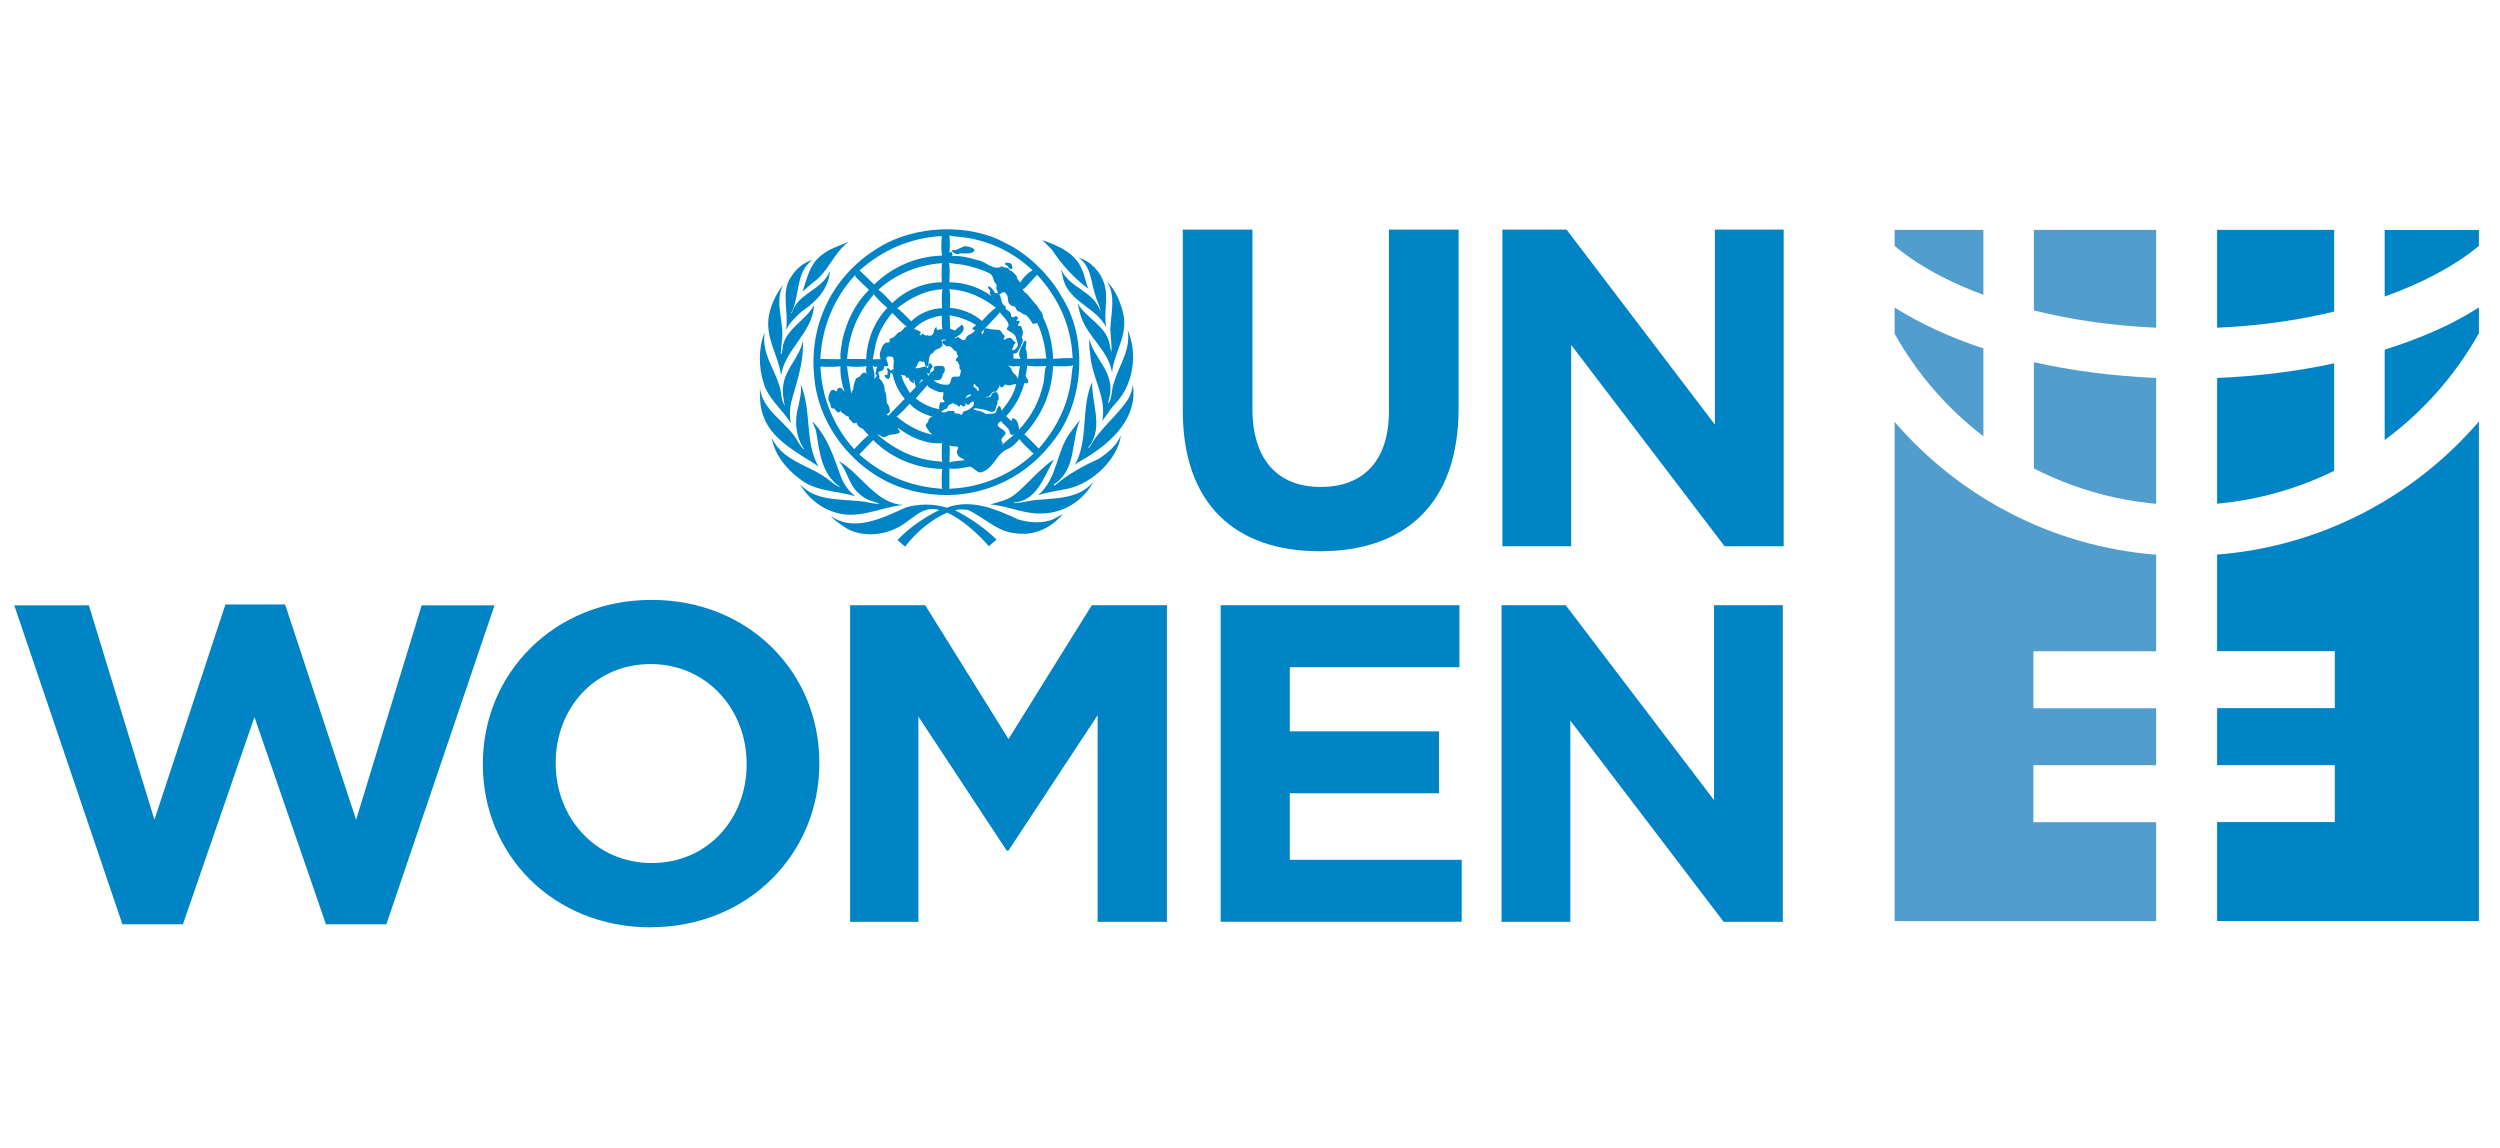 <?xml version="1.0" encoding="UTF-8"?>
<svg id="Layer_2" data-name="Layer 2" xmlns="http://www.w3.org/2000/svg" xmlns:xlink="http://www.w3.org/1999/xlink" viewBox="0 0 201.41 92.5">
  <defs>
    <style>
      .cls-1 {
        fill: none;
      }

      .cls-2 {
        clip-path: url(#clippath);
      }

      .cls-3 {
        fill: #0084c6;
      }

      .cls-4 {
        fill: #519ece;
      }
    </style>
    <clipPath id="clippath">
      <rect class="cls-1" width="201.41" height="92.5"/>
    </clipPath>
  </defs>
  <g id="Closing_Page" data-name="Closing Page">
    <g class="cls-2">
      <g>
        <g>
          <path class="cls-3" d="M106.33,44.41c-6.85,0-11.04-3.83-11.04-11.33v-14.58h5.61v14.43c0,4.15,2.08,6.3,5.5,6.3s5.5-2.08,5.5-6.12v-14.61h5.61v14.39c0,7.73-4.34,11.52-11.19,11.52Z"/>
          <path class="cls-3" d="M138.94,44.01l-12.36-16.22v16.22h-5.54V18.5h5.17l11.95,15.71v-15.71h5.54v25.51h-4.77Z"/>
        </g>
        <g>
          <path class="cls-3" d="M31.14,74.46h-4.88l-5.76-16.69-5.76,16.69h-4.88L1.15,48.77H7.16l5.28,17.27,5.72-17.34h4.81l5.72,17.34,5.28-17.27h5.87l-8.71,25.69Z"/>
          <path class="cls-3" d="M52.42,74.71c-7.87,0-13.52-5.87-13.52-13.12v-.07c0-7.25,5.72-13.19,13.59-13.19s13.52,5.86,13.52,13.11v.07c0,7.25-5.72,13.19-13.59,13.19Zm7.73-13.19c0-4.37-3.21-8.02-7.73-8.02s-7.65,3.57-7.65,7.94v.07c0,4.37,3.21,8.02,7.73,8.02s7.65-3.57,7.65-7.94v-.07Z"/>
          <path class="cls-3" d="M88.43,74.27v-16.65l-7.18,10.9h-.15l-7.11-10.79v16.54h-5.5v-25.51h6.05l6.71,10.78,6.71-10.78h6.05v25.51h-5.58Z"/>
          <path class="cls-3" d="M98.34,74.27v-25.51h19.24v4.99h-13.67v5.17h12.02v4.99h-12.02v5.36h13.85v4.99h-19.43Z"/>
          <path class="cls-3" d="M138.87,74.27l-12.36-16.22v16.22h-5.54v-25.51h5.17l11.95,15.7v-15.7h5.54v25.51h-4.77Z"/>
        </g>
        <path class="cls-3" d="M85.66,24.12c2.03,3.34,1.61,8.44-.84,11.45-2.7,3.57-7.17,5.12-11.57,3.9-4-1.05-7.27-4.87-7.64-9-.5-4.38,1.54-8.37,5.24-10.56,2.86-1.76,7.26-1.96,10.23-.29,1.81,.88,3.62,2.67,4.57,4.5Zm-9.17-5.15c.04,.4,.04,.96,0,1.42,0-.07,.08-.07,.12-.1,.14,.05,.14,.22,.1,.34h-.03c.72-.05,1.41,.13,2.07,.33,.69,.09,1.29,.92,1.97,.48,.19,.21,.52,0,.62,.34,.26,.05,.4,.31,.58,.48-.02,.24,.2,.35,.28,.53v-.03c.23-.41,.59-.77,.99-.98-1.43-1.36-3.17-2.23-5.08-2.59-.52-.11-1.1-.08-1.61-.22Zm-7.24,2.82l1.18,1.13c1.48-1.44,3.37-2.26,5.46-2.33-.08-.5-.05-1.07-.02-1.57-2.53,.14-4.74,1.1-6.62,2.77Zm14.73-2.44l.77,.77c.78,1.2,1.87,2.38,2.94,3.14-.23-.48-.28-1.04-.52-1.52-.48-1.34-1.97-1.98-3.19-2.39Zm-15.64,.15c-.95,.38-1.98,.69-2.68,1.58-.55,.72-.72,1.58-1,2.4l.84-.72c1.28-.89,1.61-2.34,2.84-3.25Zm9.37,.33l-.72,.32c-.08,.04-.33-.09-.29,.12,.14,.09,.28,.19,.45,.21,.45-.2,.99,.13,1.37-.29-.11-.3-.51-.31-.81-.36Zm9.17,.92c1.06,.7,.99,1.99,1.37,3.03,.1,.44,.37,.84,.4,1.28-.57-1.65-2.48-1.83-3.18-3.38l.22,.91c.54,1.77,2.64,2.2,3.44,3.79-.25-1.16,.19-2.37-.16-3.5-.29-.98-1.1-1.84-2.09-2.13Zm-23.17,1.58c-.81,1.19-.15,2.84-.38,4.24,.29-.58,.85-1.13,1.34-1.54,1.13-.73,2.14-1.89,2.18-3.18-.6,1.54-2.58,1.74-3.06,3.37h-.05c.73-1.36,.32-3.27,1.71-4.28-.73,.21-1.35,.75-1.73,1.39Zm12.75-1.18c.08,.5,.05,1.1,.02,1.59,1.27,.02,2.46,.41,3.45,1.15-.09-.05-.21-.25-.19-.38h.04c.02-.18-.25-.26-.16-.44,.24,.02,.42,.35,.55,.53,.69-.01,.29,.81,.81,1.06,.12,.06-.04,.31,.15,.29,.16,.13,.36,.27,.33,.48,.06,.36,.35-.11,.51,.12,.14,.11-.1,.18-.07,.31,.09,.04,.17-.09,.24,.02,.03,.12-.06,.17-.12,.24-.06,.21,.19,.09,.26,.19,.11,.24,.2,.6,.02,.87,.25,.27-.04,.55-.09,.81-.18,.17-.21,.57-.55,.48-.08,.14,.05,.3-.03,.41l.6,.03c-.34-.48,.1-.94,.24-1.37,.07-.03,.16-.18,.22-.03-.03,.2-.05,.42-.07,.58,.15,.23,.09,.55,.14,.82l1.54-.03c-.11-1.02-.32-2-.75-2.87-.11,.04-.24,.12-.36,.05-.17-.23-.31-.51-.55-.7-.2,0-.34-.16-.5-.26-.35,.01-.22-.5-.56-.43-.18-.09-.31-.18-.36-.39-.01-.24-.03-.54-.26-.72-.13-.07-.25,.02-.34,.1-.19,.12-.27-.09-.26-.24-.21-.16,0-.34-.1-.53-.3-.24-.16-.69-.57-.89-.66-.32-1.36-.52-2.09-.67-.38-.06-.79-.07-1.15-.17Zm4.57,0c-.08,.02-.05,.15-.02,.2,.26,.02,.26,.46,.57,.28l-.07-.31c-.08-.2-.35-.1-.48-.17Zm-10.27,2.19c.4,.28,.79,.72,1.12,1.08,1.06-1.03,2.48-1.66,4-1.68-.03-.5-.03-1.04,0-1.54-1.94,.15-3.67,.85-5.12,2.14Zm12.79-1.2l-1.05,1.13-.17,.02c.14,0,.1,.16,.19,.22,.44,.31,.64,.75,1.01,1.08,.14,.34,.5,.56,.5,.98,.52,1.01,.76,2.19,.82,3.35,.52-.06,1.11-.08,1.61-.07l-.05-.05c-.1-2.59-1.16-4.81-2.85-6.66Zm-14.61,.17l-.05-.15c-1.71,1.86-2.67,4.2-2.8,6.76l1.63,.02c-.06-.52,.08-1.02,.14-1.53,.35-1.51,1-2.93,2.15-4.05l-1.08-1.05Zm20.24,.38c.74,1.08,.32,2.59,.27,3.85,.03,.61,.13,1.22,.09,1.83-.09-.24-.11-.5-.17-.75-.3-1.37-1.91-2.04-2.56-3.19,.1,.39,.17,.78,.31,1.15,.56,1.62,2.23,2.71,2.47,4.46,.15-1.68,1.33-3.01,.89-4.84-.23-.92-.61-1.82-1.3-2.52Zm-26.04,.22c-.58,.69-.97,1.52-1.17,2.39-.39,1.84,.72,3.26,.96,4.93,.32-2.1,2.54-3.43,2.65-5.63-.65,1.19-2.23,1.88-2.51,3.28,0,.23-.07,.45-.12,.67l-.05-.05,.08-.91c.27-1.63-.68-3.3,.16-4.69Zm12.78,.36l-.05,.04c-1.38,.08-2.52,.69-3.59,1.52,.41,.27,.74,.69,1.13,1.05,.67-.64,1.56-1.02,2.49-1.05-.03-.46-.05-1.07,.03-1.56Zm.57,.02c.08,.47,.06,1.02,.03,1.51,.93,.07,1.92,.45,2.59,1.06,.35-.36,.74-.84,1.13-1.06-1.1-.87-2.33-1.41-3.74-1.51Zm-6.13,.38v.1c-1.27,1.45-1.98,3.19-2.11,5.15,.52,.01,1.09-.02,1.58,.02l-.05-.07c.1-1.55,.65-2.96,1.71-4.07-.42-.34-.81-.73-1.13-1.13Zm10.2,1.49c-.46,.54-1.06,1.11-1.51,1.63,.03,.07,.11,.15,.12,.12,.12-.15,.03-.53,.36-.45,.33,.11,.62,.08,.98,.12,.2,.11,.23,.35,.41,.45,.08,.09-.03,.17-.07,.24,.04,.04,.08,.08,.1,.12,.1-.09,.24-.21,.43-.16,.19,.01,.24,.28,.41,.31,.08,.1-.05,.2-.12,.24,.04,.19-.18,.25-.1,.43,.1,.02,.2-.03,.24-.1,.38-.28,.08-.64,.02-.98-.15-.31-.47-.37-.72-.6,.01-.1,.07-.21,.15-.26,0-.44-.46-.74-.7-1.11Zm-8.68,.05c-.34,.42-.67,.88-.91,1.37-.39,.72-.5,1.55-.65,2.37l.65-.02c-.11-.13-.09-.31-.09-.48,.15-.32,.21-.89,.69-.86,.23-.05-.01-.23,.17-.32,.34-.05,.43-.37,.72-.52,.27-.03,.33-.41,.6-.44-.46-.32-.77-.72-1.18-1.1Zm4.63,.19l.04,1.08,.41,.15c.12-.21,.34-.26,.48-.44,.13-.06,.13,.1,.19,.15,.08,.49-.46,.71-.76,.91h.12c.31-.32,.49,.4,.81,.07,.06-.41,.64-.36,.77-.77-.1,.1-.15-.01-.24-.04,.03-.14,.22-.23,.31-.32-.65-.4-1.36-.67-2.13-.79Zm-.65,.03c-.84,.12-1.63,.43-2.23,1.08,.2,.04,.4,.12,.55,.26,.05,.1-.09,.11-.1,.17,.13,.19,.14-.04,.27-.07,.12,.12,.23,.21,.4,.12,.09,.15,.23,0,.34,.02,.04-.12,.21-.22,.14-.36,.06-.11,.09-.29,.24-.29-.09,.47,.35,0,.48,.22-.13-.34-.03-.81-.09-1.15Zm14.99,1.15c.28,1.62-.7,2.84-1.1,4.24-.22,.54-.13,1.23-.46,1.7-.02-.27,.13-.53,.15-.82,.25-1.8-1.32-2.87-1.68-4.4-.02,.41,0,.8,.07,1.17,.09,1.91,1.34,3.45,.98,5.44,.36-.47,.63-.95,1.06-1.41,1.44-1.5,1.81-4,.98-5.92Zm-29.24,.21c-.52,1.2-.49,2.79-.1,4.03,.34,1.29,1.57,2.19,2.21,3.3-.11-.47-.09-1.06-.02-1.54,.42-1.67,1.08-3.27,.98-5.12-.25,1.33-1.44,2.26-1.58,3.63-.09,.56,.05,1.11,.12,1.61-.13-.25-.25-.54-.27-.86-.2-1.8-1.65-3.11-1.34-5.06Zm14.22,.63l.03,.02c.03,.15,.14,.38,0,.48-.18,.24-.61,.19-.67,.51-.47,.14-.29,.72-.44,1.08-.3,.07-.19-.29-.33-.41l-.07,.09c-.46-.35-.37,.4-.65,.46,.32,.07,.59-.11,.91-.12,.02,.04,.1,.06,.07,.12h.05c.07-.07,.08-.16,.07-.26,.03-.1,.15-.16,.24-.1-.03,.1,.04,.18,.12,.22l-.17,.24c-.09,.1,.02,.37-.21,.36-.05,.01-.09-.03-.07-.08h-.05l.12,.22c.14-.01,.11-.26,.29-.29,.16-.04,.18-.23,.16-.38,.21-.18,.47-.07,.7-.1,.06,.06,.2,.08,.17,.19,.09,.18-.06,.38-.17,.53,.05,.1-.07,.18-.07,.29-.19,.2-.4,.11-.65,.17,.32,.22,.66,.36,1.08,.33,.4,.03,.21-.48,.5-.64,.17-.02,.32,.02,.51-.03,.08-.15,.09-.33,.12-.5-.17-.08-.11-.25-.12-.39-.1-.12-.09-.34-.29-.36-.04-.11,.08-.16,.07-.26,.3-.11-.16-.29,.03-.46-.34-.06-.42-.6-.84-.43-.1-.14-.36-.2-.36-.41,.03-.15,.37-.09,.33-.07-.02-.03-.06-.05-.05-.09-.13,0-.28,0-.36,.07Zm-4.26,1.29c-.37,.12,0,.47-.02,.7-.04,.19-.23,.04-.34,.12,.05,.31-.21,.37-.43,.43-.07,.21,.16,.31,.05,.51,.27,.27,.48,.6,.43,.98,.19,.27,.14,.68,.19,1.03,.16,.16,.25,.4,.24,.65,0,.13-.13,.17-.21,.22-.1,.12,.07,.06,.07,.16l1.34-1.38c-.47-.54-.84-1.26-.98-2.01l-.17-.1c-.03,.19-.02,.46-.19,.53-.09-.08-.27-.12-.27-.29,.05-.11,.14-.04,.22-.05-.01-.09,0-.18,.02-.26,.03-.11-.16-.19-.02-.29,.12-.01,.17,.13,.26,.19l.24-.12c-.07-.23,.06-.59-.02-.84-.03-.2-.25-.16-.41-.17Zm9.82,.2h0Zm-.17,.5l.27,.31c0,.35,.47,.46,.5,.82,.1-.33,.09-.7,.19-1.03-.31-.03-.7,.07-.96-.1Zm3.57,.02l.05,.1c-.09,2.11-.96,4.03-2.31,5.46,.38,.34,.81,.78,1.16,1.15,1.33-1.53,2.23-3.24,2.55-5.19,.11-.5,.08-1.04,.22-1.52-.49,.14-1.07,.05-1.61,.08l-.07-.08Zm-2.06,.03c.06,.2-.06,.39-.05,.6-.21,.35,.27,.44,.14,.77-.09,.07-.18,.06-.29,.02-.25,.98-.74,1.88-1.44,2.65h-.07c.18,.11,.31,.36,.51,.41v-.14s.06-.1,.12-.07c.39,.12,.42,.66,.45,.91,1.02-1.07,1.65-2.34,1.96-3.71,.11-.46,.05-1.02,.24-1.42-.52,.03-1.09,.06-1.58-.02Zm-12.44,.02c.11,.36,.23,.75,.14,1.15,0-.18,.39-.36,.08-.52,.12-.18,.03-.56,.26-.58-.18,.04-.32,.04-.48-.05Zm-4.19,.05c.11,2.55,1.05,4.77,2.71,6.66,.37-.39,.78-.83,1.18-1.15-.2-.13-.33-.36-.53-.53-.25-.05-.42-.29-.48-.5,.01,.03-.03,.05-.05,.07-.23,.11-.3-.17-.45-.26-.14-.07-.03-.39-.27-.27-.14-.23-.4-.21-.5-.48l-.1,.17c-.18,0-.31-.23-.41-.34-.37,.11-.22-.4-.43-.57-.08-.32,.02-.62,.19-.87,.11-.1,.32-.02,.36,.05,.19,.07,.07-.15,.17-.19,.27-.23,.4,.09,.55,.26-.22-.64-.36-1.39-.33-2.07-.51,.07-1.09,.05-1.61,.02Zm2.11-.02l.05,.07c.05,.72,.25,1.42,.31,2.1,.09-.06,.03-.22,.15-.22,.04-.34,.09-.73,.31-1.03,.32,0,.33-.44,.67-.41,.08,.06,.19,.14,.22,.24-.17-.2-.18-.52-.1-.76-.5,.07-1.1,.07-1.61,0Zm4.34,.64l.09,.15c.12,.5,.42,.92,.67,1.37l.46-.48c-.01-.06,.02-.13-.02-.17-.09-.12-.03-.34-.15-.41-.04,.11,.09,.17,.03,.26-.15-.06-.31-.13-.39-.31,.03-.23-.14-.06-.26-.17,0-.25-.32-.09-.43-.24Zm1.68,.41c-.03,.14-.14,.25-.22,.36,.14-.06,.22-.27,.38-.26l-.16-.1Zm13.77,.19c-.95,2.05-.26,4.76-1.42,6.71l.19-.16c2.24-1.23,4.95-3.29,4.5-6.31-.04,.41-.17,.78-.36,1.13-.88,1.37-2.38,2.48-3.12,3.9-.02,.05-.09,.08-.12,.03l.15-.19c1.06-1.53,.11-3.41,.17-5.11Zm-9.51,.17c-.22,.31,.21,.29,.24,.55,.05,0,.11,.02,.14-.02-.03-.11-.02-.23-.12-.31-.17,0-.17-.22-.26-.22Zm-13.99,.03c.12,.66-.09,1.24-.19,1.84-.34,1.15-.17,2.5,.5,3.43-.22-.11-.36-.37-.5-.6-.83-1.59-2.91-2.49-3.09-4.39,0,.69,0,1.42,.2,2.04,.58,2.14,2.94,3.23,4.52,4.31-1.13-1.95-.53-4.59-1.44-6.63Zm16.65,.09c-.29-.22-.23,.2-.48,.17-.09-.02-.11-.13-.12-.22-.02,.23-.2,.4-.33,.58-.46-.13-.34,.52-.8,.38,.06,.18,.26-.03,.36,.03,.08-.04,.06-.12,.1-.17,.05-.19,.28-.26,.46-.19,.1,.16,.13,.36,.12,.55-.11,.08-.11,.21-.1,.34-.14,.23-.08,.72-.5,.67-.44-.16-.92-.28-1.4-.29v.1c.32,.12,.68,.12,.94,.36,.28-.03,.63,.04,.84-.12,.03-.2,.11-.38,.24-.53,.18,.02,.14,.26,.22,.38,.53-.67,.99-1.31,1.17-2.13-.26-.02-.45,.13-.72,.09Zm-6.42-.02l-.96,1.08c.55,.42,1.19,.75,1.9,.86-.01-.19-.01-.38,.09-.53,.1-.06,.25,.03,.34-.07-.01-.09-.07-.09-.12-.17-.06-.14,0-.27,.02-.36,.04-.07-.08-.23,.05-.28-.31,.15-.59-.06-.86-.15-.15-.12-.42-.15-.46-.38Zm3.09,1.08c.12-.16,.38-.13,.43-.31-.22-.04-.46,.12-.43,.31Zm.57,.24c-.11,.06-.2,.06-.26,.19-.13,.17-.29,0-.41-.07,.04,.05,.13,.17,.02,.24-.13,.14-.25-.06-.38-.1-.07,.44-.23-.12-.46-.02-.1-.25-.27,.05-.43,.02-.12,.1-.13,.39-.36,.36-.05,.14-.24,.09-.26,.19,.11,.13,.26,.07,.38,.05,.19-.17,.43-.06,.65-.09-.02,.36,.4,.09,.53,.31,.15,0,.15-.16,.21-.27,.31-.05,.63-.24,.8-.48,.04-.09,.1-.28-.03-.33Zm-5.1,.17c-.32,.39-.7,.76-1.08,1.08h.07c.88,.76,1.99,1.29,3.02,1.46-.38-.05-.53-.42-.7-.7-.1-.23,.25-.28,.19-.52,.13-.21,.33-.33,.58-.36-.12,.02-.24,.04-.36,.07-.63-.21-1.27-.49-1.73-1.03Zm13.75,1.27l-.84,1.1c-1.13,1.56-1,3.68-2.56,5.01,.81-.26,1.7-.37,2.53-.55,1.89-.48,3.87-2.34,4.14-4.27-.34,.81-1.05,1.41-1.77,1.88-1.24,.58-2.5,1.24-3.54,2.15h-.12l.07-.1c1.81-1.2,1.32-3.51,2.08-5.22Zm-6.4,.12v.02c-.75,.53,.36,.55,.38,1.01-.11,.22-.51,.44-.26,.7,.08,.09-.04,.16-.07,.24l1.03-.87c-.13,.09-.29,.03-.36-.09,.01-.45-.53-.65-.72-1.01Zm-15.19,.05l.29,.74c.28,1.66,.41,3.48,1.92,4.53l-.02,.02c-.49-.21-.86-.62-1.3-.89-1.42-.92-3.37-1.33-4.17-3.09,.22,1.29,1.1,2.44,2.15,3.23,1.27,1.12,3.04,1.03,4.58,1.48-.57-.44-.89-.94-1.15-1.56-.57-1.57-1.07-3.21-2.3-4.47Zm6.71,.33l.12,.15-.12-.15Zm.17,.19c0,.17,.23,.18,.14,.39-.34,.21-.75,.06-1.08,.31-.3,.16-.55-.19-.72-.17,1.46,1.26,3.17,2.09,5.13,2.18l.12,.07c-.08-.48-.05-1.04-.02-1.54-1.34,.08-2.55-.48-3.57-1.25Zm9.8,.89c-.22,.3-.52,.58-.84,.77-1.04,.36-1.14,1.52-2.16,1.9-.4,.16-.63-.36-.99-.44-.54,.09-1.1,.24-1.65,.15v1.68l.07-.05c2.57-.11,4.9-1.13,6.71-2.82-.41-.39-.85-.79-1.15-1.18Zm-11.79,.1l-1.11,1.15c1.9,1.7,4.16,2.61,6.71,2.77l-.07-.12c.02-.5-.04-1.03,.05-1.51l-.02,.03c-2.13-.06-4.06-.85-5.56-2.33Zm6.08,.36l.1,.17-.02,1.27c.37-.14,.88-.13,1.22-.19-.2-.2-.5-.18-.58-.48-.14-.2,.06-.41,.05-.58-.24-.11-.6,.03-.77-.19Zm8.48,1.2c-1.15,.75-2.14,2.03-3.18,2.85-.58,.44-1.27,.57-1.95,.77,1.5,.11,2.74,.82,4.31,.72,1.68-.07,3.21-1.05,4-2.53-1.16,1.38-3.01,1.3-4.72,1.46-.57,.07-1.13,.24-1.7,.24,.02-.02,.04-.06,.07-.05,1.87-.16,2.4-2.19,3.17-3.44Zm-17.32,.12c.77,.9,.8,2.09,1.87,2.82,.41,.36,.96,.43,1.42,.62-.51,.05-.98-.16-1.49-.19-1.72-.21-3.68,.01-4.94-1.39,.57,1,1.58,1.87,2.63,2.21,2,.76,3.8-.36,5.71-.53-2.22-.1-3.41-2.51-5.2-3.54Zm14.37,4.67c-1.71-.78-3.68-1.65-5.68-.91-1.01-.33-2.33-.33-3.33,0-1.76,.8-4.15,2.01-6.01,.67,.35,.42,.73,.62,1.13,.91,1.2,.78,2.93,.7,4.16,.07,1.14-.48,2.01-1.91,3.45-1.46-1.23,.62-2.35,1.36-3.37,2.42l.62,.53c.9-1.19,2.11-2.18,3.4-2.75,1.26,.61,2.41,1.66,3.35,2.71l.62-.53c-1-.97-2.16-1.75-3.35-2.37,.31-.08,.69-.06,1.01-.03,1.3,.57,2.29,1.71,3.76,1.88,1.56,.25,2.94-.38,3.9-1.52l-.74,.39c-.87,.39-2.04,.29-2.93,0Z"/>
        <g>
          <path class="cls-3" d="M178.62,26.4c3.36-.14,6.54-.6,9.43-1.3v-6.58h-9.43v7.88Z"/>
          <path class="cls-3" d="M197.6,25.98c-1.66,.84-3.51,1.57-5.48,2.19v7.28c3.11-2.29,5.7-5.23,7.59-8.61v-2.07c-.67,.42-1.37,.83-2.11,1.2Z"/>
          <path class="cls-3" d="M188.05,37.93s0-.02,0-.03v-8.63c-2.94,.64-6.11,1.04-9.43,1.18v10.13c3.36-.31,6.54-1.23,9.43-2.65Z"/>
          <path class="cls-3" d="M192.12,18.52v5.37c3.13-1.12,5.73-2.53,7.59-4.08v-1.28h-7.59Z"/>
        </g>
        <g>
          <path class="cls-4" d="M173.71,18.52h-9.85v6.49c3,.75,6.33,1.24,9.85,1.39v-7.88Z"/>
          <path class="cls-4" d="M159.79,23.75v-5.23h-7.15v1.29c1.08,.91,2.4,1.77,3.94,2.55,.99,.5,2.07,.97,3.21,1.39Z"/>
          <path class="cls-4" d="M173.71,30.45c-3.47-.15-6.78-.58-9.85-1.27v8.56c3,1.54,6.33,2.53,9.85,2.85v-10.14Z"/>
          <path class="cls-4" d="M159.79,35.16v-7.09c-2.67-.88-5.08-1.99-7.15-3.29v2.11c1.8,3.22,4.24,6.03,7.15,8.26Z"/>
          <path class="cls-4" d="M163.82,66.24v-4.59h9.89v-4.59h-9.89v-4.59h9.89v-7.78c-8.41-.66-15.87-4.67-21.07-10.7v40.22h21.07v-7.97h-9.89Z"/>
        </g>
        <path class="cls-3" d="M178.62,44.68v7.78h9.48v4.59h-9.48v4.59h9.48v4.59h-9.48v7.97h21.09V33.96c-5.2,6.04-12.67,10.06-21.09,10.72Z"/>
      </g>
    </g>
  </g>
</svg>
